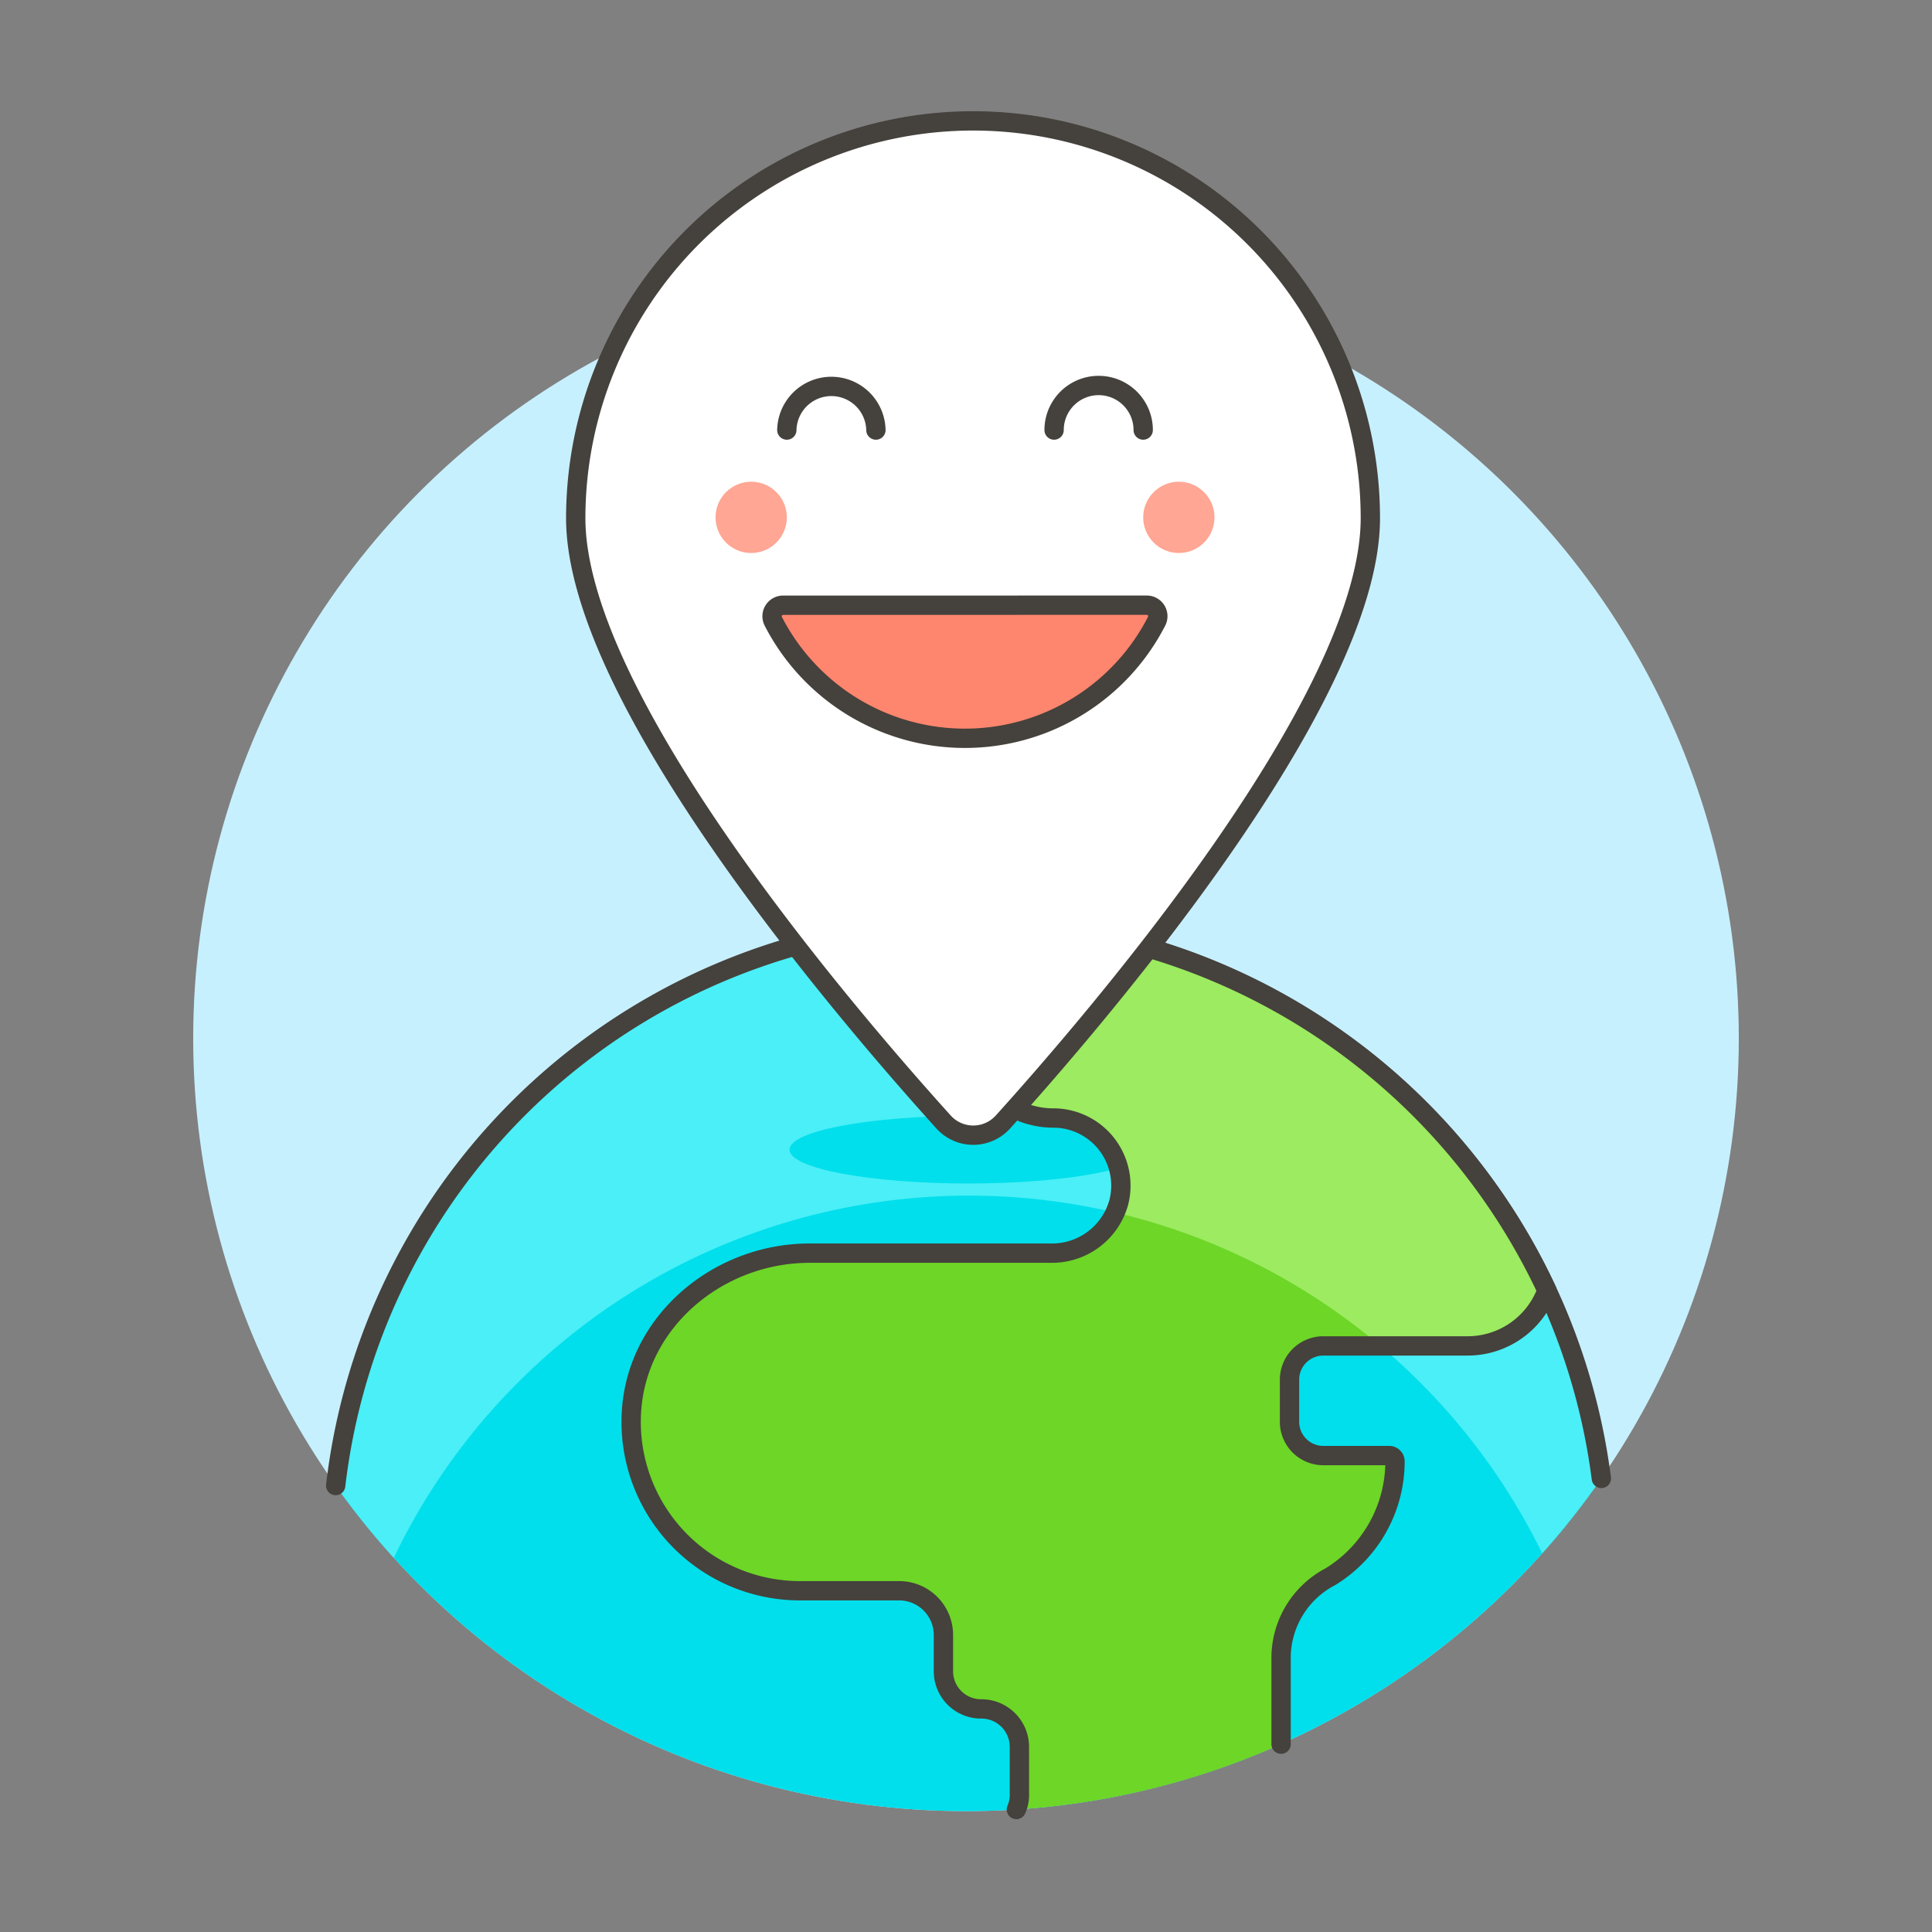 <svg xmlns="http://www.w3.org/2000/svg" viewBox="0 0 100 100"><rect x="0" y="0" width="100" height="100" fill="#808080" stroke="none"/><g class="nc-icon-wrapper"><defs/><circle class="a" cx="50" cy="53.743" r="40" style="" fill="#c7f0ff"/><path class="b" d="M17.375 76.892a40.008 40.008 0 0 0 65.51-.37 33 33 0 0 0-65.51.37z" style="" fill="#00dfeb"/><path class="c" d="M82.885 76.522a33 33 0 0 0-65.51.37 40.12 40.12 0 0 0 3.009 3.738 33.021 33.021 0 0 1 59.439-.23 40.1 40.1 0 0 0 3.062-3.878z" style="" fill="#4aeff7"/><path class="d" d="M68.493 69.664h7.47a4.369 4.369 0 0 0 4.105-2.871 33.094 33.094 0 0 0-20.414-17.661h-4.907a4.531 4.531 0 0 0-4.547 3.635 4.371 4.371 0 0 0 4.309 5.1 3.5 3.5 0 0 1 3.391 4.396 3.585 3.585 0 0 1-3.523 2.6H41.9c-4.732 0-8.972 3.543-9.219 8.267a8.738 8.738 0 0 0 8.725 9.207h5.135a2.292 2.292 0 0 1 2.291 2.292v1.859a1.947 1.947 0 0 0 1.941 1.965 1.967 1.967 0 0 1 1.991 1.966v2.4a1.9 1.9 0 0 1-.156.841 39.753 39.753 0 0 0 13.7-3.381v-4.45a4.749 4.749 0 0 1 2.553-4.218 7.005 7.005 0 0 0 3.344-5.97.3.3 0 0 0-.3-.3h-3.412a1.748 1.748 0 0 1-1.748-1.741v-2.188a1.748 1.748 0 0 1 1.748-1.748z" style="" fill="#6dd627"/><path class="e" d="M82.885 76.522a33 33 0 0 0-65.51.37" fill="none" stroke="#45413c" stroke-linecap="round" stroke-linejoin="round"/><ellipse class="b" cx="50.114" cy="59.507" rx="9.25" ry="1.75" style="" fill="#00dfeb"/><path class="f" d="M57.545 62.716a32.9 32.9 0 0 1 13.9 6.948h4.517a4.369 4.369 0 0 0 4.105-2.871 33.094 33.094 0 0 0-20.413-17.661h-4.907a4.531 4.531 0 0 0-4.547 3.635 4.371 4.371 0 0 0 4.309 5.1 3.5 3.5 0 0 1 3.391 4.396 3.13 3.13 0 0 1-.167.5" style="" fill="#9ceb60"/><path class="e" d="M66.308 90.278v-4.45a4.749 4.749 0 0 1 2.553-4.218 7.005 7.005 0 0 0 3.344-5.97.3.3 0 0 0-.3-.3h-3.412a1.748 1.748 0 0 1-1.748-1.74v-2.188a1.748 1.748 0 0 1 1.748-1.748h7.47a4.369 4.369 0 0 0 4.105-2.871 33.094 33.094 0 0 0-20.414-17.661h-4.907a4.531 4.531 0 0 0-4.547 3.635 4.371 4.371 0 0 0 4.309 5.1 3.5 3.5 0 0 1 3.391 4.396 3.585 3.585 0 0 1-3.523 2.6H41.9c-4.732 0-8.972 3.543-9.219 8.267a8.738 8.738 0 0 0 8.725 9.207h5.135a2.292 2.292 0 0 1 2.291 2.292v1.859a1.947 1.947 0 0 0 1.941 1.965 1.967 1.967 0 0 1 1.991 1.966v2.4a1.9 1.9 0 0 1-.156.841" fill="none" stroke="#45413c" stroke-linecap="round" stroke-linejoin="round"/><g><path class="g" d="M50.364 6.257A20.572 20.572 0 0 0 29.8 26.821c0 9.46 14.293 25.994 19.043 31.258a2.07 2.07 0 0 0 3.064 0c4.751-5.264 19.022-21.8 19.022-31.258A20.558 20.558 0 0 0 50.364 6.257z" style="" fill="#fff"/><path class="e" d="M50.364 6.257A20.572 20.572 0 0 0 29.8 26.821c0 9.46 14.293 25.994 19.043 31.258a2.07 2.07 0 0 0 3.064 0c4.751-5.264 19.022-21.8 19.022-31.258A20.558 20.558 0 0 0 50.364 6.257z" fill="none" stroke="#45413c" stroke-linecap="round" stroke-linejoin="round"/><g><path class="h" d="M59.362 31.325a.57.57 0 0 1 .5.838 11.152 11.152 0 0 1-19.834 0 .571.571 0 0 1 .505-.837z" stroke="#45413c" stroke-linecap="round" stroke-linejoin="round" fill="#ff866e"/><path class="e" d="M40.726 22.259a2.306 2.306 0 0 1 4.611 0" fill="none" stroke="#45413c" stroke-linecap="round" stroke-linejoin="round"/><path class="e" d="M54.56 22.259a2.306 2.306 0 0 1 4.612 0" fill="none" stroke="#45413c" stroke-linecap="round" stroke-linejoin="round"/><circle class="i" cx="38.881" cy="26.779" r="1.845" style="" fill="#ffa694"/><circle class="i" cx="61.017" cy="26.779" r="1.845" style="" fill="#ffa694"/></g></g></g></svg>